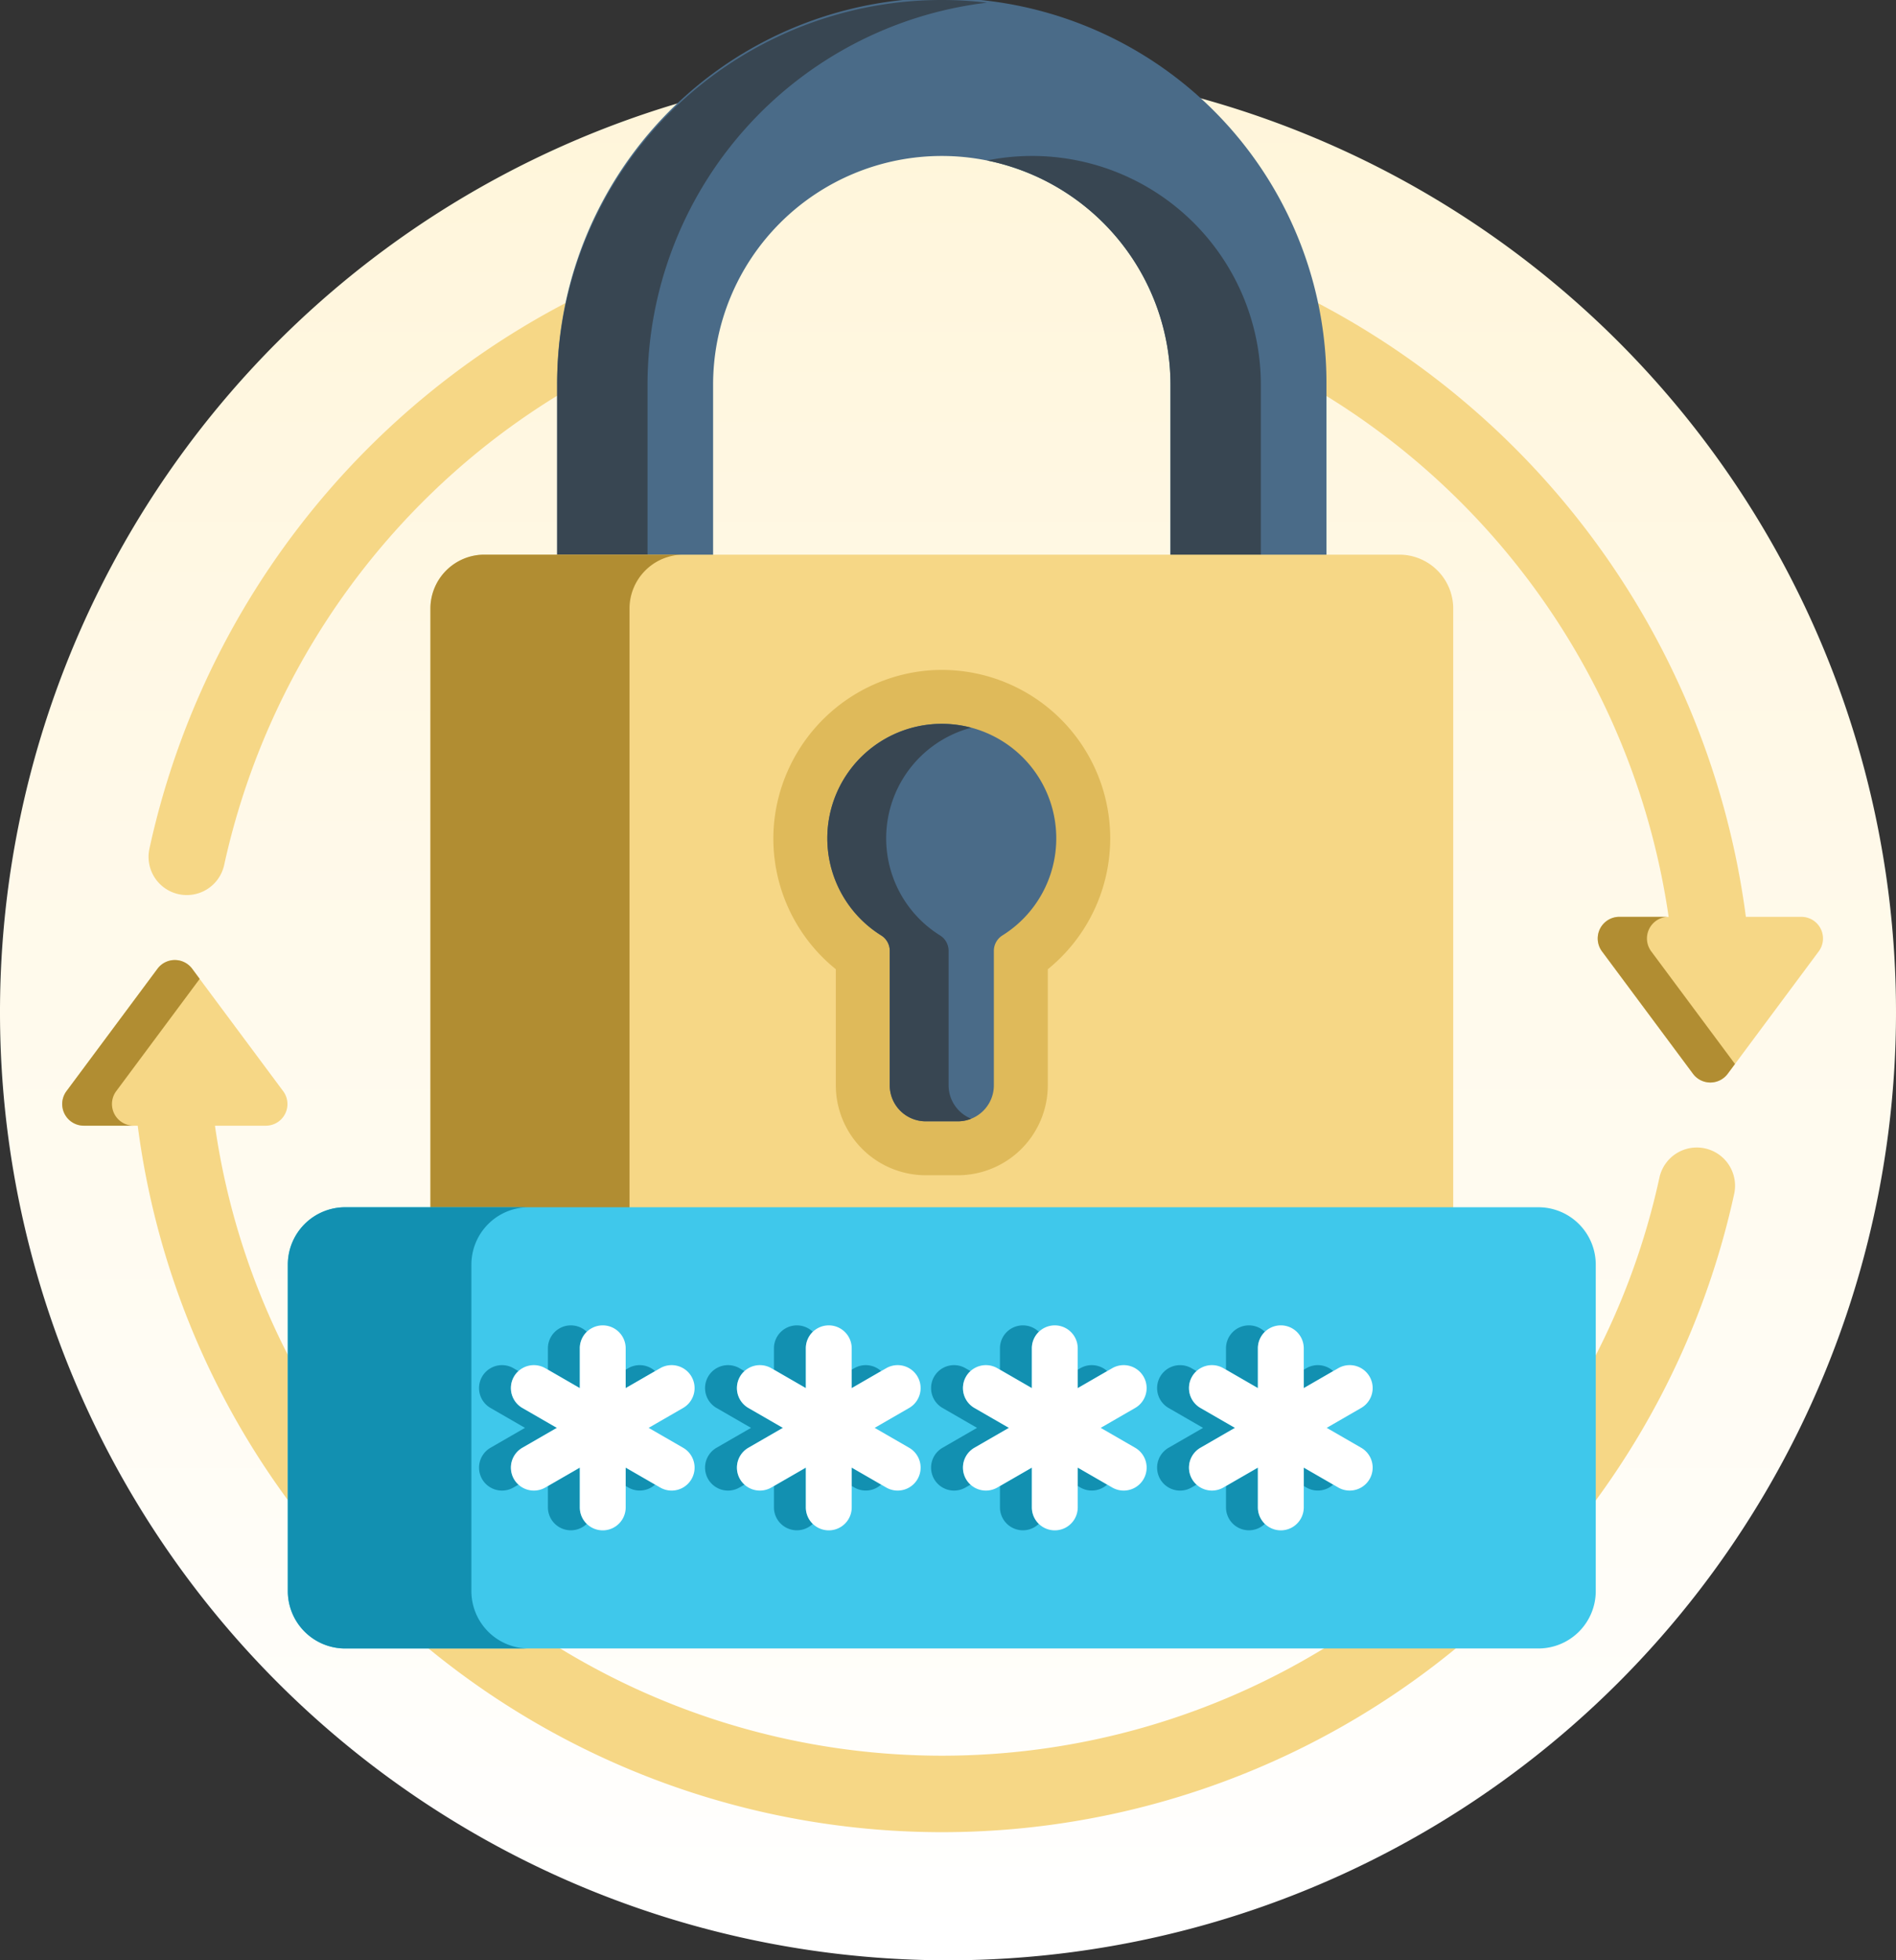 
<svg xmlns="http://www.w3.org/2000/svg" xmlns:xlink="http://www.w3.org/1999/xlink" width="187" height="193.312" viewBox="0 0 187 193.312">
    <rect x="0" y="0" width="187" height="193.312" fill="#333333" stroke="none"/>
    <defs>
        <linearGradient id="linear-gradient" x1="0.5" y1="0.986" x2="0.5" y2="-0.004" gradientUnits="objectBoundingBox">
            <stop offset="0" stop-color="#fff"/>
            <stop offset="1" stop-color="#fff5d9"/>
        </linearGradient>
    </defs>
    <g id="reset-password" transform="translate(-10.715)">
        <path id="Vector" d="M93.5,187A93.5,93.5,0,1,1,187,93.5,93.5,93.5,0,0,1,93.5,187Z" transform="translate(10.715 6.312)" fill="url(#linear-gradient)"/>
        <g id="Group_41244" data-name="Group 41244" transform="translate(25.366 29.639)">
            <path id="Path_39503" data-name="Path 39503" d="M89.262,86.874a37.557,37.557,0,0,1,.925-8.3A79.918,79.918,0,0,0,48.67,132.631a3.772,3.772,0,1,0,7.373,1.6A72.662,72.662,0,0,1,81.068,93.507a71.763,71.763,0,0,1,8.194-5.775Z" transform="translate(-48.584 -78.576)" fill="#f6d786"/>
            <path id="Path_39504" data-name="Path 39504" d="M401.264,139.363h-5.47A80.16,80.16,0,0,0,353.125,78.6a37.533,37.533,0,0,1,.924,8.29v.878a72.572,72.572,0,0,1,34.128,51.6h-4.86a2.133,2.133,0,0,0-1.712,3.406l8.974,12.068a2.133,2.133,0,0,0,3.423,0l8.974-12.068A2.133,2.133,0,0,0,401.264,139.363Z" transform="translate(-238.252 -78.588)" fill="#f6d786"/>
            <g id="Group_41243" data-name="Group 41243" transform="translate(142.927 60.775)">
                <path id="Path_39505" data-name="Path 39505" d="M432.781,243.1a2.133,2.133,0,0,1,1.712-3.406h-4.856a2.133,2.133,0,0,0-1.712,3.406L436.9,255.17a2.133,2.133,0,0,0,3.424,0l.716-.963Z" transform="translate(-427.5 -239.696)" fill="#b18d32"/>
            </g>
        </g>
        <g id="Group_41247" data-name="Group 41247" transform="translate(16.847 94.677)">
            <path id="Path_39506" data-name="Path 39506" d="M48.632,290.661a71.879,71.879,0,0,1-7.563-23.328h5.016a2.133,2.133,0,0,0,1.712-3.406L38.822,251.86a2.133,2.133,0,0,0-3.423,0l-8.974,12.068a2.133,2.133,0,0,0,1.712,3.406h5.314a79.554,79.554,0,0,0,15.181,37.42Z" transform="translate(-26 -250.999)" fill="#f6d786"/>
            <g id="Group_41245" data-name="Group 41245" transform="translate(0 0)">
                <path id="Path_39507" data-name="Path 39507" d="M31.329,263.928l8.234-11.073-.74-1a2.133,2.133,0,0,0-3.423,0l-8.974,12.068a2.133,2.133,0,0,0,1.712,3.406h4.9A2.133,2.133,0,0,1,31.329,263.928Z" transform="translate(-26 -251)" fill="#b18d32"/>
            </g>
            <g id="Group_41246" data-name="Group 41246" transform="translate(35.674 18.483)">
                <path id="Path_39508" data-name="Path 39508" d="M437.139,300.085a3.773,3.773,0,0,0-4.486,2.887A71.844,71.844,0,0,1,426,321.209v14.1a79.906,79.906,0,0,0,14.027-30.738A3.771,3.771,0,0,0,437.139,300.085Z" transform="translate(-310.793 -299.999)" fill="#f6d786"/>
                <path id="Path_39509" data-name="Path 39509" d="M209.948,429.971a72.344,72.344,0,0,1-76.535,0H120.575a79.885,79.885,0,0,0,101.6.515c.208-.17.412-.344.618-.515Z" transform="translate(-120.575 -380.945)" fill="#f6d786"/>
            </g>
        </g>
        <g id="Group_41252" data-name="Group 41252" transform="translate(53.162 0)">
            <path id="Path_39510" data-name="Path 39510" d="M170.806,55.075V37.937a22.556,22.556,0,0,1,45.112,0V55.075H231.3V37.937a37.937,37.937,0,1,0-75.873,0V55.075Z" transform="translate(-142.921 0)" fill="#4a6b88"/>
            <g id="Group_41248" data-name="Group 41248" transform="translate(12.505)">
                <path id="Path_39511" data-name="Path 39511" d="M285.913,63.331V80.469h8.911V63.331a22.558,22.558,0,0,0-27.012-22.112A22.593,22.593,0,0,1,285.913,63.331Z" transform="translate(-225.421 -25.395)" fill="#384652"/>
                <path id="Path_39512" data-name="Path 39512" d="M164.337,55.075V37.937A37.991,37.991,0,0,1,197.818.263a37.934,37.934,0,0,0-42.392,37.674V55.075Z" transform="translate(-155.426 0)" fill="#384652"/>
            </g>
            <path id="Path_39513" data-name="Path 39513" d="M217.835,145.009H127.6a5.321,5.321,0,0,0-5.322,5.321v59.41H223.157V150.33A5.321,5.321,0,0,0,217.835,145.009Z" transform="translate(-122.274 -90.312)" fill="#f6d786"/>
            <path id="Path_39514" data-name="Path 39514" d="M141.916,209.741V150.33a5.321,5.321,0,0,1,5.322-5.321H127.6a5.322,5.322,0,0,0-5.322,5.321v59.41Z" transform="translate(-122.274 -90.312)" fill="#b18d32"/>
            <g id="Group_41249" data-name="Group 41249" transform="translate(33.831 66.06)">
                <path id="Path_39515" data-name="Path 39515" d="M226.989,224.969a8.879,8.879,0,0,1-8.869-8.869V204.651a16.555,16.555,0,0,1-6.081-14.5,16.724,16.724,0,0,1,15.367-14.975c.388-.027.781-.04,1.168-.04a16.611,16.611,0,0,1,10.454,29.519V216.1a8.879,8.879,0,0,1-8.869,8.869Z" transform="translate(-211.963 -175.133)" fill="#dfba5a"/>
            </g>
            <g id="Group_41250" data-name="Group 41250" transform="translate(39.153 71.382)">
                <path id="Path_39516" data-name="Path 39516" d="M248.65,200.53a11.29,11.29,0,1,0-17.277,9.568,1.785,1.785,0,0,1,.855,1.507v13.281a3.548,3.548,0,0,0,3.548,3.548h3.171a3.548,3.548,0,0,0,3.548-3.548V211.615a1.8,1.8,0,0,1,.861-1.52A11.277,11.277,0,0,0,248.65,200.53Z" transform="translate(-226.072 -189.241)" fill="#4a6b88"/>
            </g>
            <g id="Group_41251" data-name="Group 41251" transform="translate(39.152 71.382)">
                <path id="Path_39517" data-name="Path 39517" d="M238.031,224.887V211.606a1.785,1.785,0,0,0-.855-1.507,11.287,11.287,0,0,1,3.085-20.478,11.288,11.288,0,0,0-8.89,20.478,1.784,1.784,0,0,1,.855,1.507v13.281a3.548,3.548,0,0,0,3.548,3.548h3.171a3.529,3.529,0,0,0,1.317-.255A3.547,3.547,0,0,1,238.031,224.887Z" transform="translate(-226.071 -189.242)" fill="#384652"/>
            </g>
        </g>
        <g id="Group_41260" data-name="Group 41260" transform="translate(39.102 119.052)">
            <g id="Group_41253" data-name="Group 41253" transform="translate(0)">
                <path id="Path_39518" data-name="Path 39518" d="M208.345,359.13H90.658A5.658,5.658,0,0,1,85,353.472V321.278a5.658,5.658,0,0,1,5.658-5.658H208.345A5.658,5.658,0,0,1,214,321.278v32.194A5.658,5.658,0,0,1,208.345,359.13Z" transform="translate(-85 -315.62)" fill="#3fc8eb"/>
            </g>
            <g id="Group_41258" data-name="Group 41258" transform="translate(18.86 11.648)">
                <g id="Group_41254" data-name="Group 41254">
                    <path id="Path_39519" data-name="Path 39519" d="M173.35,359.163l2.9-1.677a2.264,2.264,0,0,0-2.653-.285l-.252.146Z" transform="translate(-158.884 -352.976)" fill="#1290b1"/>
                    <path id="Path_39520" data-name="Path 39520" d="M156.156,352.688v-3.924a2.254,2.254,0,0,1,.69-1.625,2.262,2.262,0,0,0-3.836,1.625v2.107Z" transform="translate(-146.217 -346.501)" fill="#1290b1"/>
                    <path id="Path_39521" data-name="Path 39521" d="M173.35,383.688V385.5l.252.146a2.253,2.253,0,0,0,2.65-.286Z" transform="translate(-158.884 -369.661)" fill="#1290b1"/>
                    <path id="Path_39522" data-name="Path 39522" d="M156.156,387.612v-3.924L153.01,385.5v2.107a2.262,2.262,0,0,0,3.836,1.625A2.254,2.254,0,0,1,156.156,387.612Z" transform="translate(-146.217 -369.661)" fill="#1290b1"/>
                    <path id="Path_39523" data-name="Path 39523" d="M138.45,368.136a2.263,2.263,0,0,1,.828-3.091l3.4-1.962-3.4-1.962a2.263,2.263,0,0,1-.39-3.635l-.493-.285a2.263,2.263,0,1,0-2.263,3.92l3.4,1.962-3.4,1.962a2.263,2.263,0,1,0,2.264,3.92l.5-.286a2.235,2.235,0,0,1-.442-.542Z" transform="translate(-135 -352.976)" fill="#1290b1"/>
                </g>
                <g id="Group_41255" data-name="Group 41255" transform="translate(22.293)">
                    <path id="Path_39524" data-name="Path 39524" d="M215.256,352.688v-3.924a2.254,2.254,0,0,1,.69-1.625,2.262,2.262,0,0,0-3.836,1.625v2.107Z" transform="translate(-205.317 -346.501)" fill="#1290b1"/>
                    <path id="Path_39525" data-name="Path 39525" d="M232.45,359.163l2.9-1.677a2.264,2.264,0,0,0-2.653-.285l-.252.146Z" transform="translate(-217.984 -352.976)" fill="#1290b1"/>
                    <path id="Path_39526" data-name="Path 39526" d="M232.45,383.688V385.5l.252.146a2.253,2.253,0,0,0,2.65-.286Z" transform="translate(-217.984 -369.661)" fill="#1290b1"/>
                    <path id="Path_39527" data-name="Path 39527" d="M215.256,387.612v-3.924L212.11,385.5v2.107a2.262,2.262,0,0,0,3.836,1.625A2.254,2.254,0,0,1,215.256,387.612Z" transform="translate(-205.317 -369.661)" fill="#1290b1"/>
                    <path id="Path_39528" data-name="Path 39528" d="M197.549,368.136a2.263,2.263,0,0,1,.828-3.091l3.4-1.962-3.4-1.962a2.263,2.263,0,0,1-.39-3.635l-.493-.285a2.263,2.263,0,1,0-2.263,3.92l3.4,1.962-3.4,1.962a2.263,2.263,0,1,0,2.264,3.92l.5-.286a2.236,2.236,0,0,1-.442-.542Z" transform="translate(-194.1 -352.976)" fill="#1290b1"/>
                </g>
                <g id="Group_41256" data-name="Group 41256" transform="translate(44.585)">
                    <path id="Path_39529" data-name="Path 39529" d="M274.356,352.688v-3.924a2.254,2.254,0,0,1,.69-1.625,2.262,2.262,0,0,0-3.836,1.625v2.107Z" transform="translate(-264.417 -346.501)" fill="#1290b1"/>
                    <path id="Path_39530" data-name="Path 39530" d="M256.649,368.136a2.263,2.263,0,0,1,.828-3.091l3.4-1.962-3.4-1.962a2.263,2.263,0,0,1-.39-3.635l-.493-.285a2.263,2.263,0,1,0-2.263,3.92l3.4,1.962-3.4,1.962a2.263,2.263,0,1,0,2.264,3.92l.5-.286a2.247,2.247,0,0,1-.442-.542Z" transform="translate(-253.2 -352.976)" fill="#1290b1"/>
                    <path id="Path_39531" data-name="Path 39531" d="M291.55,359.163l2.905-1.677a2.264,2.264,0,0,0-2.653-.285l-.252.146Z" transform="translate(-277.084 -352.976)" fill="#1290b1"/>
                    <path id="Path_39532" data-name="Path 39532" d="M291.55,383.688V385.5l.252.146a2.253,2.253,0,0,0,2.65-.286Z" transform="translate(-277.084 -369.661)" fill="#1290b1"/>
                    <path id="Path_39533" data-name="Path 39533" d="M274.356,387.612v-3.924L271.21,385.5v2.107a2.262,2.262,0,0,0,3.836,1.625A2.254,2.254,0,0,1,274.356,387.612Z" transform="translate(-264.417 -369.661)" fill="#1290b1"/>
                </g>
                <g id="Group_41257" data-name="Group 41257" transform="translate(66.878)">
                    <path id="Path_39534" data-name="Path 39534" d="M333.456,352.688v-3.924a2.254,2.254,0,0,1,.69-1.625,2.262,2.262,0,0,0-3.836,1.625v2.107Z" transform="translate(-323.517 -346.501)" fill="#1290b1"/>
                    <path id="Path_39535" data-name="Path 39535" d="M350.65,359.163l2.905-1.677a2.264,2.264,0,0,0-2.653-.285l-.252.146Z" transform="translate(-336.184 -352.976)" fill="#1290b1"/>
                    <path id="Path_39536" data-name="Path 39536" d="M350.65,383.688V385.5l.252.146a2.253,2.253,0,0,0,2.65-.286Z" transform="translate(-336.184 -369.661)" fill="#1290b1"/>
                    <path id="Path_39537" data-name="Path 39537" d="M315.749,368.137a2.263,2.263,0,0,1,.828-3.091l3.4-1.962-3.4-1.962a2.262,2.262,0,0,1-.39-3.635l-.493-.285a2.263,2.263,0,0,0-2.263,3.92l3.4,1.962-3.4,1.962a2.263,2.263,0,1,0,2.264,3.92l.5-.286A2.256,2.256,0,0,1,315.749,368.137Z" transform="translate(-312.3 -352.976)" fill="#1290b1"/>
                    <path id="Path_39538" data-name="Path 39538" d="M333.456,387.612v-3.924L330.31,385.5v2.107a2.262,2.262,0,0,0,3.836,1.625A2.254,2.254,0,0,1,333.456,387.612Z" transform="translate(-323.517 -369.661)" fill="#1290b1"/>
                </g>
            </g>
            <path id="Path_39539" data-name="Path 39539" d="M103.106,353.472V321.278a5.658,5.658,0,0,1,5.658-5.658H90.658A5.658,5.658,0,0,0,85,321.278v32.194a5.658,5.658,0,0,0,5.658,5.658h18.106A5.658,5.658,0,0,1,103.106,353.472Z" transform="translate(-85 -315.62)" fill="#1290b1"/>
            <g id="Group_41259" data-name="Group 41259" transform="translate(22.006 11.648)">
                <path id="Path_39540" data-name="Path 39540" d="M161.15,351.554a2.263,2.263,0,0,0-3.092-.828l-3.4,1.962v-3.924a2.263,2.263,0,1,0-4.526,0v3.924l-3.4-1.962a2.263,2.263,0,1,0-2.263,3.92l3.4,1.962-3.4,1.962a2.263,2.263,0,1,0,2.264,3.92l3.4-1.962v3.924a2.263,2.263,0,0,0,4.526,0v-3.924l3.4,1.962a2.263,2.263,0,1,0,2.264-3.92l-3.4-1.962,3.4-1.962A2.264,2.264,0,0,0,161.15,351.554Z" transform="translate(-143.341 -346.501)" fill="#fff"/>
                <path id="Path_39541" data-name="Path 39541" d="M220.25,351.554a2.263,2.263,0,0,0-3.092-.828l-3.4,1.962v-3.924a2.263,2.263,0,1,0-4.526,0v3.924l-3.4-1.962a2.263,2.263,0,1,0-2.263,3.92l3.4,1.962-3.4,1.962a2.263,2.263,0,1,0,2.264,3.92l3.4-1.962v3.924a2.263,2.263,0,0,0,4.526,0v-3.924l3.4,1.962a2.263,2.263,0,1,0,2.264-3.92l-3.4-1.962,3.4-1.962A2.264,2.264,0,0,0,220.25,351.554Z" transform="translate(-180.148 -346.501)" fill="#fff"/>
                <path id="Path_39542" data-name="Path 39542" d="M279.35,351.554a2.263,2.263,0,0,0-3.092-.828l-3.4,1.962v-3.924a2.263,2.263,0,1,0-4.526,0v3.924l-3.4-1.962a2.263,2.263,0,1,0-2.263,3.92l3.4,1.962-3.4,1.962a2.263,2.263,0,1,0,2.264,3.92l3.4-1.962v3.924a2.263,2.263,0,0,0,4.526,0v-3.924l3.4,1.962a2.263,2.263,0,1,0,2.264-3.92l-3.4-1.962,3.4-1.962A2.264,2.264,0,0,0,279.35,351.554Z" transform="translate(-216.956 -346.501)" fill="#fff"/>
                <path id="Path_39543" data-name="Path 39543" d="M337.622,358.57l-3.4-1.962,3.4-1.962a2.263,2.263,0,1,0-2.263-3.92l-3.4,1.962v-3.924a2.263,2.263,0,0,0-4.526,0v3.924l-3.4-1.962a2.263,2.263,0,1,0-2.263,3.92l3.4,1.962-3.4,1.962a2.263,2.263,0,1,0,2.263,3.92l3.4-1.962v3.924a2.263,2.263,0,1,0,4.526,0v-3.924l3.4,1.962a2.263,2.263,0,1,0,2.263-3.92Z" transform="translate(-253.763 -346.502)" fill="#fff"/>
            </g>
        </g>
    </g>
</svg>
